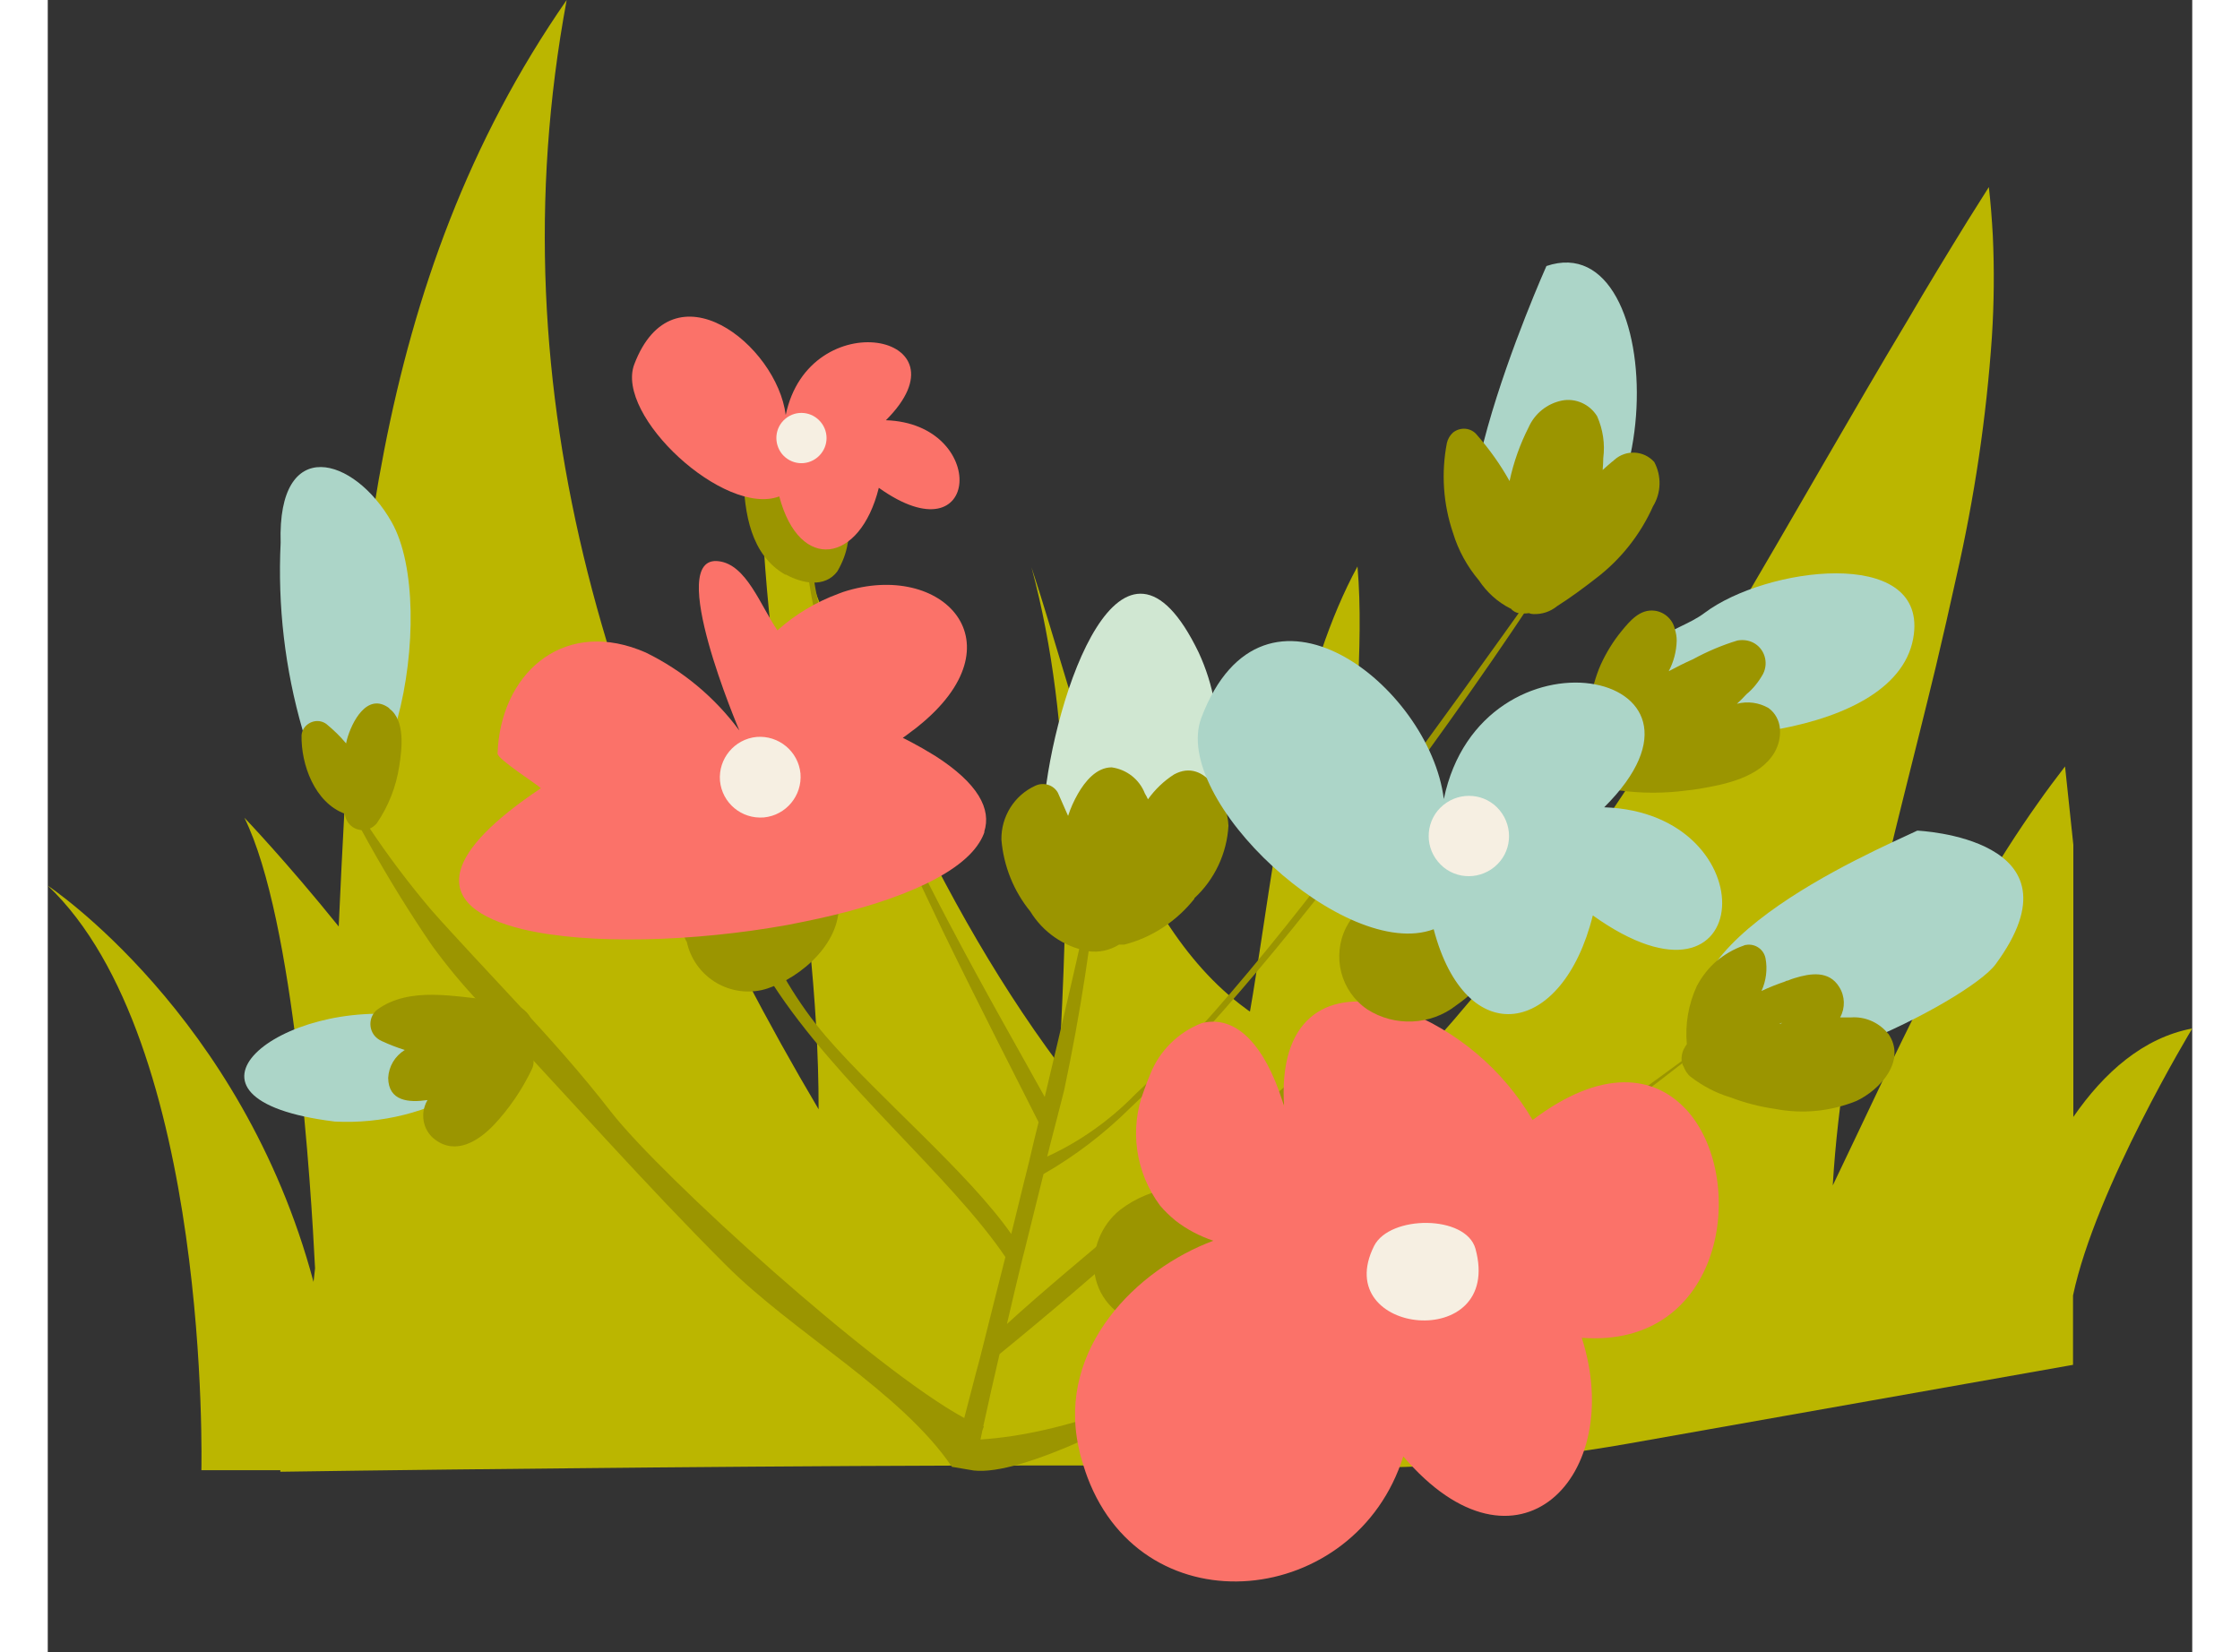 <svg id="a" xmlns="http://www.w3.org/2000/svg" viewBox="0 0 69.8 53.78" width="176.39" height="130.11"><rect x="0" y="0" width="69.8" height="53.78" fill="#333333" stroke="none"/><defs><style>.ac{fill:#f6efe2;}.ad{fill:#fb7269;}.ae{fill:#bbb600;}.af{fill:#acd5c8;}.ag{fill:#d0e7d2;}.ah{fill:#9b9500;}.ai{fill:#638169;}</style></defs><path class="ae" d="M69.8,33.48c-1.59,.3-2.87,1.43-3.87,2.88v-8.86c-.09-.86-.18-1.71-.27-2.55-.3,.39-.6,.79-.88,1.19-2.72,3.83-4.68,8.29-6.68,12.45,.32-5.49,1.99-11.22,3.36-16.91,.23-.97,.45-1.93,.66-2.89,.59-2.58,.98-5.2,1.16-7.83,.07-1.09,.08-2.19,.03-3.28h0c-.03-.54-.07-1.07-.13-1.59-.23,.36-.45,.71-.68,1.08-.66,1.07-1.32,2.15-1.96,3.25-.92,1.53-1.81,3.07-2.71,4.62-.22,.38-.44,.76-.66,1.14-.62,1.08-1.25,2.15-1.88,3.23-1.84,3.1-3.73,6.15-5.82,9.06-1.54,2.17-3.22,4.25-5.03,6.22-3.41-3.62-1.35-11-1.81-16.25-1.82,3.35-2.5,8-3.14,12.23-.12,.77-.23,1.53-.36,2.26-.05-.03-.1-.07-.14-.1-4.07-2.97-5.42-9.68-6.97-14.36,1.41,5.25,1.18,10.83,.9,16.19-4.39-5.88-7.26-13.3-9.72-20.28-.06,7.37,1.9,14.44,1.89,21.73C18.38,24.77,14.49,12.91,16.89,0c-6.42,9.25-6.94,19.75-7.42,30.16-1.7-2.11-3.07-3.54-3.07-3.54,1.64,3.33,2.17,12.05,2.3,14.67-.02,.15-.03,.3-.05,.44C6.32,33.02,0,28.83,0,28.83c5.33,5.06,5,19.03,5,19.03h2.57v.05s3.86-.06,9.21-.11h0c7.64-.08,18.28-.15,24.96-.03,3.24,.06,6.48-.21,9.67-.77l14.51-2.57v-2.26c.74-3.5,3.87-8.67,3.87-8.67Z"/><g><path id="b" class="af" d="M50.66,23.6c2.21,.83,9.66,.5,10.08-2.96,.35-2.86-4.83-2.18-6.81-.69-.98,.74-2.52,.65-3.27,3.64"/><path id="c" class="ah" d="M56.38,23.72c-.02-.26-.15-.51-.37-.67-.31-.18-.68-.23-1.03-.14,.11-.1,.21-.2,.31-.31,.22-.18,.4-.41,.54-.66,.19-.37,.05-.83-.32-1.02-.16-.08-.33-.1-.51-.07-.5,.15-.99,.36-1.45,.61-.27,.12-.53,.25-.79,.39,.16-.3,.25-.64,.26-.99,0-.13-.02-.25-.06-.38-.07-.32-.34-.56-.66-.6-.48-.06-.81,.34-1.08,.67-.27,.33-.49,.69-.67,1.08-.09,.2-.16,.41-.22,.62-.16,.52-.21,1.07-.16,1.62-.11,.23-.11,.49,0,.72,.02,.04,.04,.07,.06,.1-.04,.07-.06,.14-.07,.22,0,.08,0,.17,.02,.25,0,.03,.02,.05,.03,.08h0c.1,.23,.3,.38,.54,.42l.26,.05,.14,.02c.73,.1,1.47,.1,2.21,0,.13-.01,.25-.03,.38-.05,.85-.14,1.98-.37,2.46-1.18,.14-.24,.2-.51,.18-.78"/><path id="d" class="ah" d="M51.66,23.02c-.21,.35-.44,.7-.67,1.05-1.66,2.33-3.52,4.51-5.58,6.51-1.06,1.06-2.17,2.11-3.29,3.13-.99,.91-2,1.79-2.97,2.63-.01,.01-.03,.02-.04,.03-1.2,1.03-2.36,2.01-3.44,2.92-1.81,1.52-3.37,2.82-4.45,3.81,.17-.73,.34-1.46,.52-2.19,.01-.05,.03-.1,.04-.15,.21-.85,.42-1.7,.63-2.54,1.03-.59,1.97-1.31,2.82-2.15,.61-.57,1.26-1.22,1.91-1.93,1.46-1.57,3-3.41,4.48-5.3,1.13-1.44,2.23-2.91,3.25-4.31,2.08-2.87,3.8-5.44,4.66-6.86,.03-.05,.06-.1,.09-.14-.04,.05-.07,.1-.11,.15-1.34,1.86-2.99,4.2-4.77,6.63-1.07,1.47-2.19,2.96-3.31,4.4-1.57,2.03-3.15,3.94-4.6,5.48-.49,.53-.98,1.01-1.44,1.44-.82,.84-1.79,1.53-2.86,2.02,.03-.13,.07-.26,.1-.4,.07-.27,.14-.55,.21-.81,.08-.31,.16-.63,.24-.94,.53-2.5,.92-5.03,1.16-7.58-.59,2.68-1.19,5.28-1.79,7.79-.72-1.31-1.91-3.37-3.15-5.73-.38-.72-.76-1.47-1.14-2.23-.14-.28-.28-.57-.41-.85-.62-1.3-1.2-2.63-1.68-3.92h0c-.55-1.42-.95-2.89-1.18-4.4-.04-.34-.07-.67-.08-1.01-.09,.33-.11,.68-.08,1.02,.2,1.52,.6,3.01,1.19,4.43,.47,1.26,1.05,2.62,1.67,3.99,.08,.17,.15,.34,.23,.51,.43,.93,.87,1.86,1.3,2.76h0c1.24,2.55,2.43,4.86,3.13,6.25h0c-.11,.43-.21,.86-.31,1.29-.06,.23-.11,.46-.17,.68-.14,.56-.27,1.12-.41,1.67-1.4-2-4.29-4.42-6.02-6.42-.47-.55-.89-1.14-1.26-1.76-.63-1.08-1.18-2.19-1.65-3.34-.1-.23-.2-.46-.29-.69-.54-1.3-1.07-2.6-1.7-3.82-.37-.74-.8-1.45-1.29-2.12,.43,.64,.8,1.32,1.11,2.03,1.07,2.41,1.68,5.17,3.01,7.46,.1,.18,.21,.36,.33,.53,2.09,3.23,5.79,6.25,7.57,8.88-.25,.99-.5,1.97-.74,2.94-.07,.28-.14,.56-.22,.84-.13,.49-.25,.98-.38,1.46-2.92-1.58-9.85-7.85-11.5-9.97-1-1.29-2.07-2.48-3.16-3.65-.44-.48-.89-.95-1.33-1.43-.45-.49-.91-.98-1.35-1.48-1.47-1.73-2.73-3.63-3.76-5.65l-.02,.02c1.07,2.36,2.33,4.63,3.79,6.77,.48,.66,1,1.29,1.56,1.88,.12,.13,.25,.26,.37,.39,2.55,2.72,5,5.5,7.63,8.13,2.21,2.22,5.71,4.13,7.37,6.58l.71,.12c1.54,.17,5.15-1.58,9.43-4.15-3.36,1.77-6.55,2.97-9.21,3.14,.02-.1,.04-.2,.06-.29l.05-.14h-.02c.17-.79,.35-1.57,.53-2.35,1.51-1.23,3.26-2.72,5.1-4.35,2.07-1.83,4.26-3.84,6.36-5.9,1.04-1.02,2.05-2.04,3.02-3.06,2-2.05,3.85-4.25,5.53-6.57h0c.26-.37,.5-.73,.72-1.09-.02-.02-.05-.04-.07-.07"/><path id="e" class="ai" d="M56.62,31.89c-.46,.37-.93,.75-1.41,1.14,.5-.38,.98-.74,1.44-1.1l-.03-.03"/><path id="f" class="ah" d="M55.21,33.03c-4.6,3.48-10.57,7.64-15.62,10.67,5.28-2.78,10.96-6.94,15.62-10.67"/><path id="g" class="ah" d="M38.42,41.39c-.22-.22-.38-.49-.47-.78,.13-.33,.21-.67,.25-1.02,.01-.12,0-.23-.04-.34,.16-.37,0-.81-.38-.97-.25-.11-.53-.07-.75,.09-.13,.09-.25,.19-.37,.29-.64,.09-1.24,.33-1.75,.72-.63,.5-.95,1.31-.83,2.11,.14,.83,.79,1.48,1.63,1.61,.8,.12,1.48-.31,2.23-.47,.5-.11,.91-.8,.47-1.24"/><path id="h" class="ad" d="M49.93,43.55c1.45,4.51-2.11,8.2-5.81,3.86-1.54,4.91-8.4,5.67-10.28,.68-.09-.24-.16-.48-.23-.72-.02-.09-.04-.18-.06-.27-.69-3.22,1.9-5.79,4.39-6.71-.45-.15-.87-.37-1.24-.66-.18-.15-.35-.31-.5-.49-.8-1.08-1-2.49-.52-3.74,.06-.18,.13-.35,.2-.52,.3-.77,.91-1.37,1.67-1.67,.11-.03,.23-.05,.35-.05,.82-.02,1.68,.69,2.29,2.59,.02,.06,.04,.11,.05,.17,0-.07,0-.14-.01-.21-.1-2.81,1.55-3.57,3.46-3.06,.13,.03,.27,.08,.4,.12,1.78,.68,3.28,1.95,4.24,3.59,2.25-1.7,3.95-1.45,4.97-.37,.04,.04,.08,.08,.11,.12,1.93,2.27,1.13,7.69-3.48,7.34"/><path id="i" class="ac" d="M43.17,40.56c.51-1.01,2.99-1.02,3.3,.09,.93,3.41-4.76,2.83-3.3-.09"/><path id="j" class="ah" d="M24.55,28.57c-.55,.34-1.14,.6-1.77,.77-.29,.08-.58,.13-.88,.17-.45,.05-.86,.01-1.12,.46-.12,.2-.12,.46,0,.66,0,.01,.02,.02,.02,.03,.24,1.11,1.33,1.81,2.44,1.57,.13-.03,.25-.07,.37-.12,1.17-.47,2.42-1.7,2.08-3.06-.12-.42-.55-.66-.97-.54-.06,.02-.12,.04-.17,.07"/><path id="k" class="ad" d="M30.49,27.08c-.04,.12-.1,.24-.17,.35h0c-.71,1.14-3.01,2.03-5.69,2.57-.18,.04-.37,.07-.55,.11-3.05,.55-6.49,.65-8.62,.14-1.45-.35-2.3-.98-2.02-1.94,.2-.7,1.01-1.58,2.61-2.65-.11-.12-1.42-.95-1.41-1.13,.09-2.55,2.05-4.35,4.6-3.38,.07,.03,.14,.06,.22,.09,1.21,.59,2.25,1.46,3.05,2.54,0,0-2.45-5.74-.67-5.51,.9,.11,1.35,1.43,1.91,2.25,.58-.52,1.25-.92,1.98-1.19,.05-.02,.11-.04,.16-.06h0c3.24-1.05,5.83,1.67,2.42,4.39-.05,.04-.11,.09-.17,.13-.1,.08-.2,.15-.31,.23,.23,.11,.44,.23,.64,.34,.15,.09,.29,.17,.42,.25,1.4,.9,1.83,1.73,1.59,2.47"/><path id="l" class="ac" d="M23.31,26.61c.72-.07,1.25-.71,1.19-1.43-.07-.72-.71-1.25-1.43-1.19-.72,.07-1.25,.71-1.19,1.43,.07,.72,.7,1.25,1.43,1.19h0"/><path id="m" class="ah" d="M24.02,18.7c.52,.29,1.27,.45,1.68-.1,.17-.29,.29-.6,.34-.93,.1-.36,.19-.72,.28-1.08,.1-.28-.01-.6-.27-.75-.26-.15-.6-.07-.78,.17-.13,.17-.34,.52-.59,.53-.03,0-.06,0-.09-.02,.03,.01-.03-.1-.03-.11-.04-.52-.18-1.03-.42-1.49-.23-.27-.62-.3-.89-.07-.07,.06-.13,.14-.17,.23-.22-.02-.42,.14-.44,.36,0,.02,0,.05,0,.07,.04,1.19,.23,2.55,1.37,3.2"/><path id="n" class="ad" d="M24.02,13.51c.76-3.67,6.09-2.65,3.26,.17,3.35,.11,3.11,4.58-.23,2.2-.61,2.46-2.58,2.78-3.24,.28-1.79,.67-5.35-2.63-4.72-4.3,1.26-3.31,4.64-.64,4.93,1.65"/><path id="o" class="ac" d="M23.9,14.78c.29,.35,.8,.4,1.15,.11,.35-.29,.4-.8,.11-1.15-.29-.35-.8-.4-1.15-.11h0c-.35,.29-.39,.8-.11,1.15"/><path id="p" class="af" d="M11.19,16.99c-1.21-2.13-3.72-2.86-3.61,.68-.1,2.05,.14,4.11,.71,6.08,.26,.89,.74,1.7,1.4,2.36,.04,.04,.08,.08,.12,.11l.04-.03s.07-.05,.1-.08c0,0,.02,0,.03-.02,.7-.75,1.19-1.67,1.4-2.68,.6-2.21,.61-5.02-.19-6.42"/><path id="q" class="ah" d="M11.11,23.05c-.72-.53-1.22,.47-1.37,1.02-.01,.04-.02,.08-.03,.13-.19-.23-.41-.44-.64-.63-.23-.17-.55-.11-.72,.12-.05,.07-.08,.15-.09,.24-.02,.96,.43,2.2,1.41,2.56,.03,.32,.31,.56,.63,.53,.16-.01,.31-.1,.41-.22,.38-.56,.63-1.19,.73-1.86,.09-.55,.2-1.49-.32-1.87"/><path id="r" class="af" d="M60.85,27.04c-1.5,.71-9.2,3.98-6.67,7.32,1.32,1.74,8.32-1.75,9.22-2.97,3.03-4.12-2.55-4.35-2.55-4.35"/><path id="s" class="ah" d="M59.9,33.65l-.05-.06c-.29-.32-.71-.5-1.15-.47-.13,0-.24,0-.36,0,.17-.31,.16-.69-.03-.99-.33-.54-.93-.45-1.45-.29-.07,.02-.15,.05-.22,.08-.03,0-.06,.01-.09,.03-.26,.09-.52,.19-.77,.31,.15-.33,.2-.71,.13-1.07-.06-.29-.34-.48-.63-.43-.04,0-.07,.02-.1,.03-.32,.11-.61,.29-.87,.5-.26,.23-.48,.51-.64,.82-.27,.59-.38,1.24-.32,1.88-.02,.03-.04,.06-.06,.09-.08,.13-.12,.28-.11,.44h0s0,.05,.02,.07c0,.04,.01,.08,.04,.12,.05,.13,.12,.25,.23,.34,.39,.3,.82,.53,1.29,.67,.47,.18,.97,.31,1.47,.38,.89,.17,1.8,.08,2.64-.26,.77-.36,1.65-1.32,1.03-2.2m-3.42-.36s-.06,.03-.08,.05c-.01,0-.03,0-.04,0,.04-.02,.08-.03,.13-.05"/><path id="t" class="ag" d="M32.46,26.36c.1,.45,.22,.89,.37,1.32,.05,.12,.09,.24,.14,.36,.03,0,.06-.02,.1-.02,.42-.08,.86-.1,1.29-.05,.11,.01,.21,.03,.32,.05,.46-.08,.91-.16,1.38-.2,.3-.03,.6-.05,.89-.06,1.3-1.93,1.49-4.41,.51-6.52-2.49-5.16-4.71,1.36-5.04,4.98,.02,.05,.03,.1,.04,.15"/><path id="u" class="ah" d="M37.32,29.24c.66-.61,1.06-1.46,1.11-2.36-.03-.82-.74-2.23-1.77-1.67-.33,.21-.62,.49-.85,.81-.03-.06-.06-.13-.1-.19-.18-.46-.59-.78-1.08-.85-.5,0-.87,.46-1.1,.86-.13,.23-.24,.47-.32,.72-.11-.25-.22-.5-.33-.75-.14-.26-.47-.36-.74-.23-.68,.31-1.11,1-1.1,1.75,.07,.86,.4,1.68,.94,2.34,.41,.67,1.08,1.14,1.86,1.29,.36,.06,.72-.02,1.03-.21,.06,0,.11,0,.17,0,.9-.23,1.7-.76,2.28-1.49"/><path id="v" class="af" d="M47.66,18.95c5.24-.02,5.19-11.67,1.12-10.29,0,0-4.73,10.56-1.12,10.29"/><path id="w" class="ah" d="M50.93,15.02c-.11,.09-.21,.18-.32,.28,.01-.13,.02-.26,.02-.39,.06-.46-.01-.93-.2-1.36-.24-.39-.7-.6-1.15-.51-.48,.1-.88,.42-1.08,.87-.28,.55-.49,1.14-.62,1.75-.3-.54-.66-1.04-1.06-1.5-.19-.24-.54-.27-.78-.08-.1,.09-.17,.21-.2,.34-.19,.98-.12,1.99,.2,2.93,.17,.56,.46,1.09,.84,1.54,.26,.39,.61,.71,1.03,.92h.01c.1,.12,.25,.17,.4,.16,.06,0,.13,0,.19-.01,.05,.02,.1,.03,.15,.03,.28,.01,.55-.08,.77-.26,.44-.28,.86-.59,1.27-.91,.8-.61,1.44-1.42,1.85-2.34,.27-.44,.28-.99,.04-1.44-.34-.38-.92-.41-1.3-.07-.02,.01-.03,.03-.05,.05"/><path id="x" class="af" d="M13.53,34.61c-.07-.38-.13-.76-.2-1.14l-.11-.04c-.44-.16-.89-.28-1.36-.35-4.28-.63-8.45,2.7-2.52,3.43,1.53,.08,3.04-.3,4.34-1.09-.05-.27-.11-.54-.15-.81"/><path id="y" class="ah" d="M15.82,33.5c-.07-.74-.76-.9-1.38-.95-1.21-.1-2.66-.45-3.72,.32-.26,.21-.29,.6-.08,.85,.06,.07,.14,.13,.23,.17,.24,.11,.49,.21,.75,.29-.32,.2-.52,.53-.54,.91,.01,.76,.67,.81,1.28,.72-.04,.07-.07,.13-.09,.2-.13,.4,0,.84,.34,1.09,.68,.51,1.41,.04,1.9-.47,.51-.54,.93-1.16,1.25-1.83,.08-.17,.07-.37-.03-.53,.08-.25,.11-.51,.09-.77"/><path id="a`" class="ah" d="M46.33,29.44c-.16,.14-.32,.28-.5,.41-.07-.24-.22-.45-.42-.59-.11-.09-.24-.15-.38-.19-.08-.18-.28-.28-.47-.23-.91,.15-1.85,.47-2.3,1.35-.47,.94-.18,2.08,.69,2.67,.89,.57,2.06,.52,2.89-.13,.82-.57,1.72-1.55,1.74-2.6,.03-.43-.29-.81-.72-.84-.19-.01-.38,.04-.53,.16"/><path id="aa" class="af" d="M45.44,26.01c1.22-5.87,9.75-4.24,5.22,.27,5.37,.18,4.98,7.34-.37,3.52-.98,3.94-4.13,4.45-5.18,.45-2.87,1.07-8.57-4.22-7.56-6.89,2.02-5.31,7.43-1.03,7.89,2.65"/><path id="ab" class="ac" d="M45.25,28.05c.46,.56,1.28,.63,1.84,.17,.56-.46,.63-1.28,.17-1.84-.46-.56-1.28-.63-1.84-.17h0c-.56,.46-.63,1.29-.17,1.84"/></g></svg>